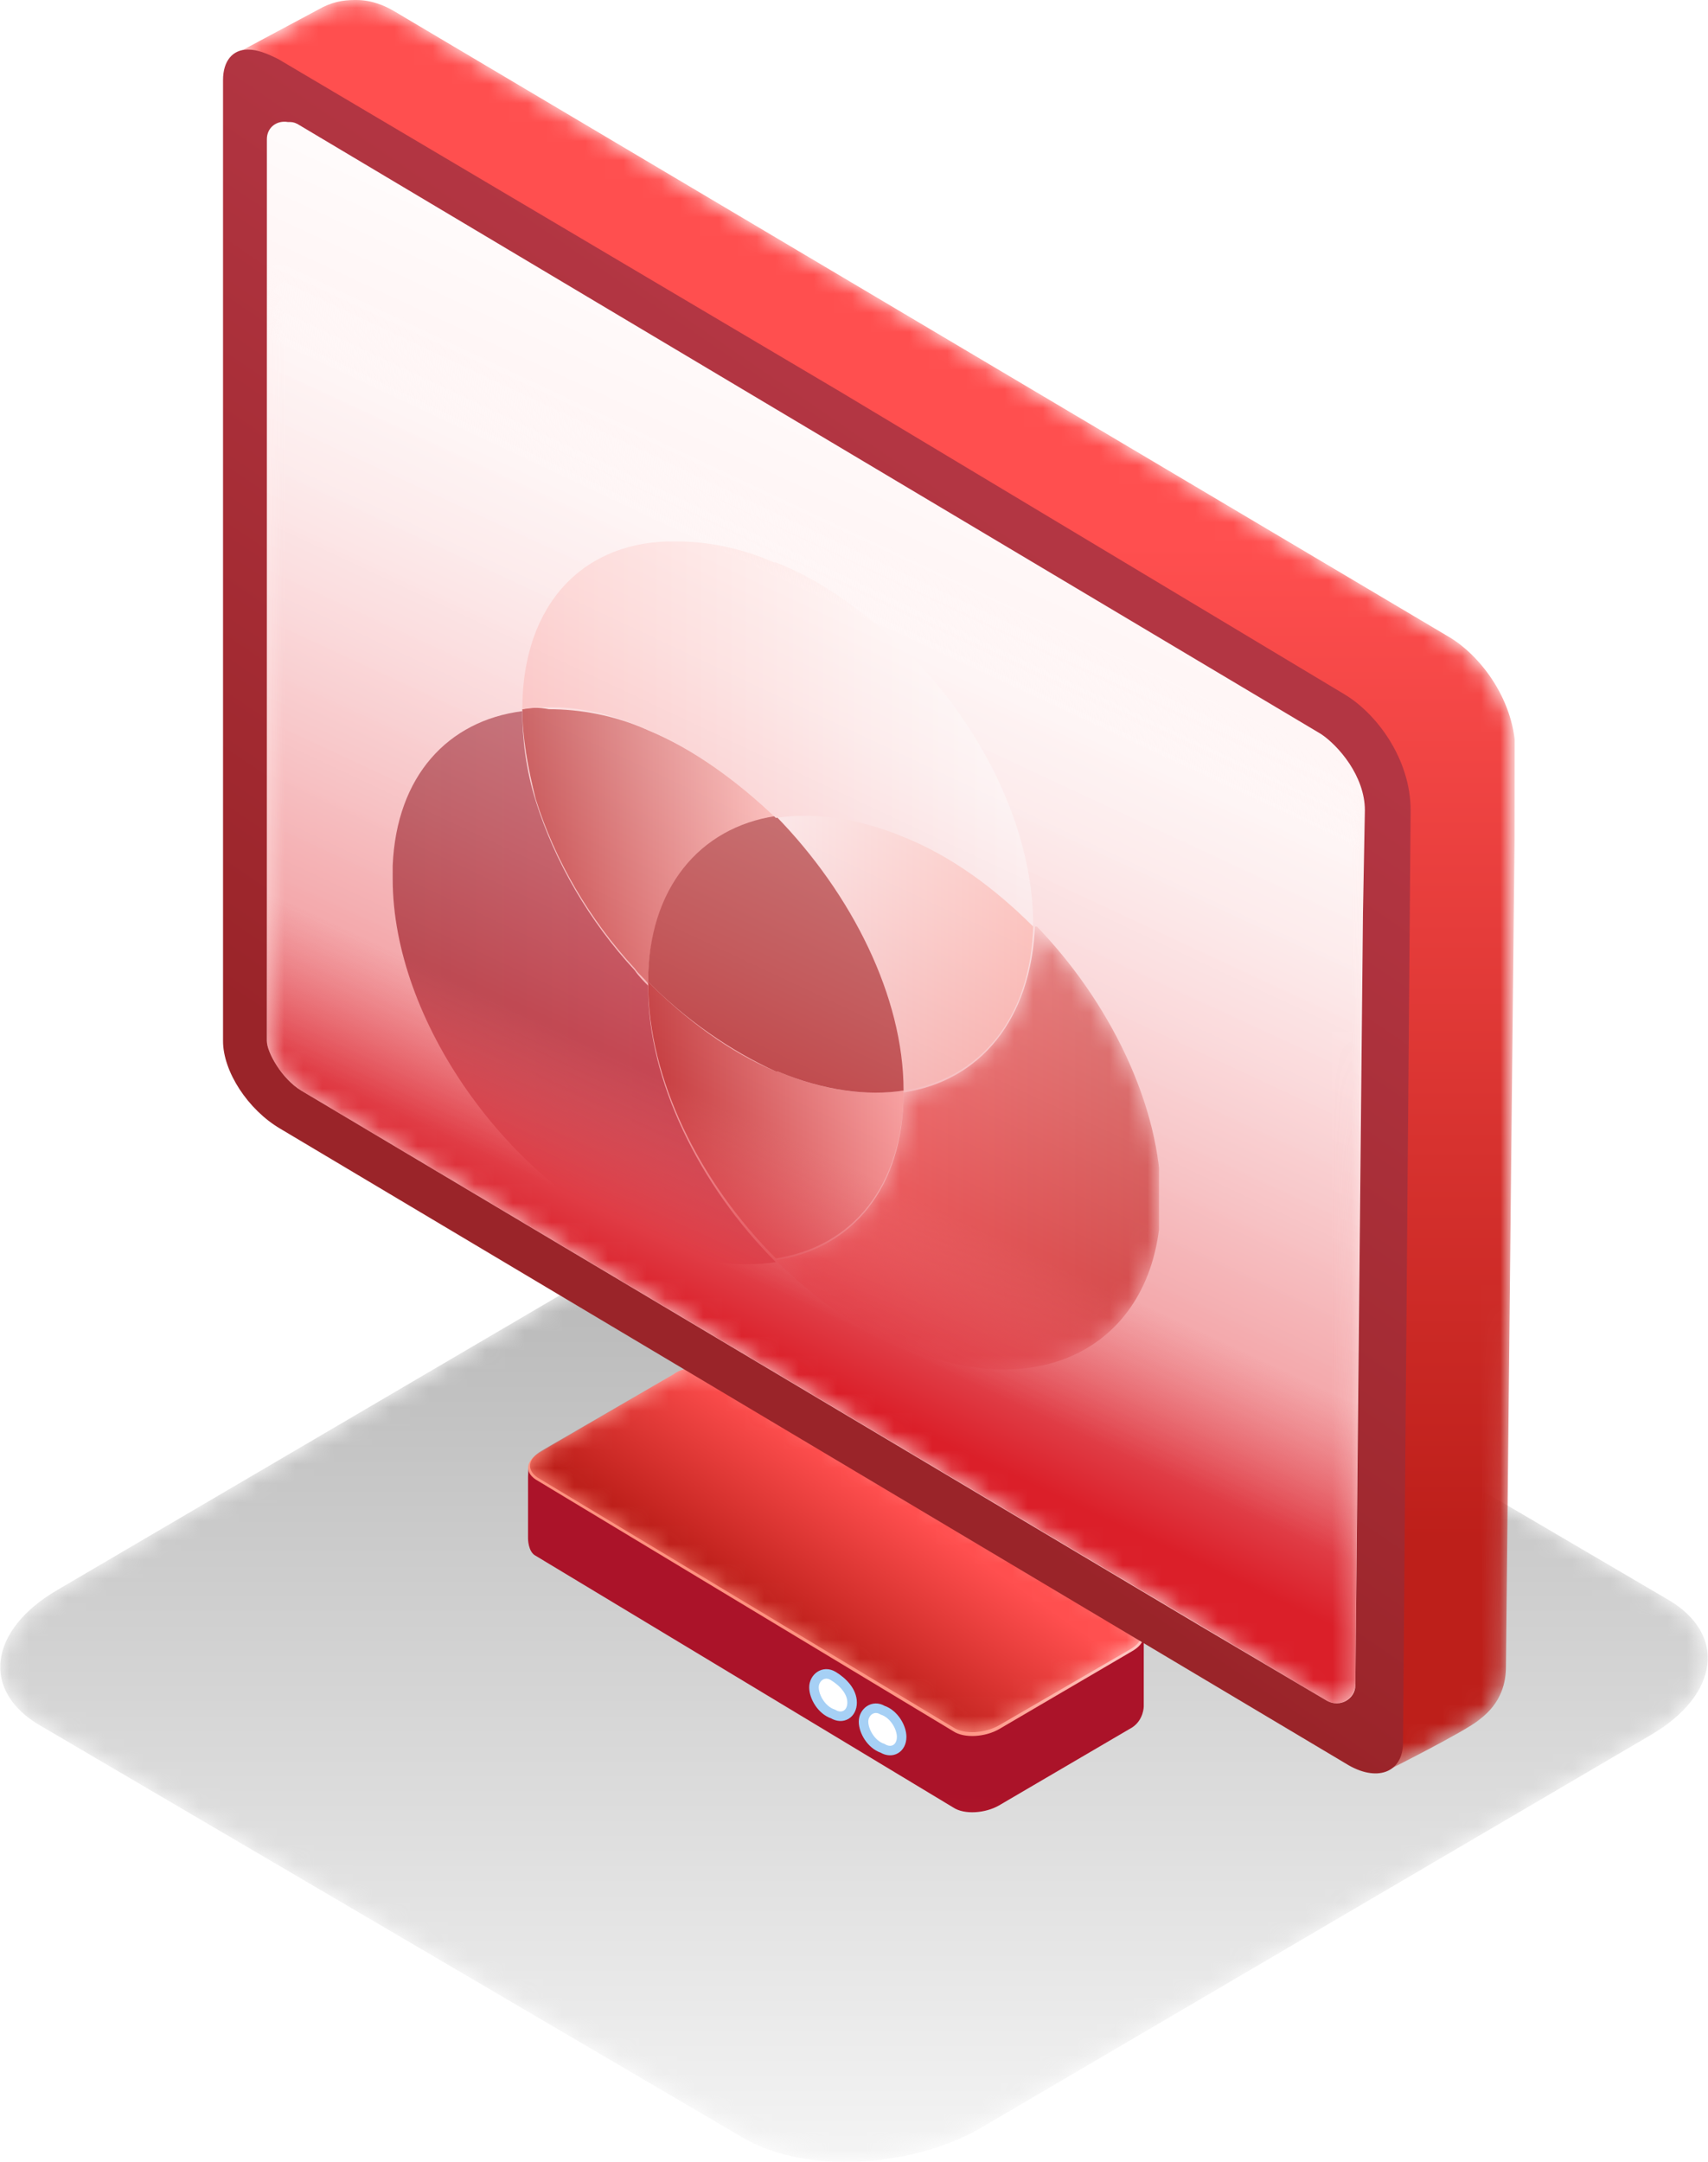 <?xml version="1.0" encoding="utf-8"?>
<!-- Generator: Adobe Illustrator 23.0.5, SVG Export Plug-In . SVG Version: 6.00 Build 0)  -->
<svg version="1.1" id="레이어_1" xmlns="http://www.w3.org/2000/svg" xmlns:xlink="http://www.w3.org/1999/xlink" x="0px"
	 y="0px" viewBox="0 0 89.6 113.4" style="enable-background:new 0 0 89.6 113.4;" xml:space="preserve">
<style type="text/css">
	.st0{clip-path:url(#SVGID_2_);}
	.st1{opacity:0.5;clip-path:url(#SVGID_4_);}
	.st2{clip-path:url(#SVGID_6_);}
	.st3{filter:url(#Adobe_OpacityMaskFilter);}
	.st4{clip-path:url(#SVGID_8_);fill:url(#SVGID_10_);}
	.st5{clip-path:url(#SVGID_8_);mask:url(#SVGID_9_);fill:url(#SVGID_11_);}
	.st6{clip-path:url(#SVGID_13_);fill:url(#SVGID_14_);}
	.st7{clip-path:url(#SVGID_16_);fill:url(#SVGID_17_);}
	.st8{filter:url(#Adobe_OpacityMaskFilter_1_);}
	.st9{clip-path:url(#SVGID_19_);fill:url(#SVGID_21_);}
	.st10{clip-path:url(#SVGID_19_);mask:url(#SVGID_20_);fill:url(#SVGID_22_);}
	.st11{clip-path:url(#SVGID_24_);}
	.st12{clip-path:url(#SVGID_26_);fill:#FFFFFF;}
	.st13{clip-path:url(#SVGID_26_);fill:none;stroke:#A6D0F5;stroke-width:0.5;stroke-miterlimit:10;}
	.st14{clip-path:url(#SVGID_28_);fill:url(#SVGID_29_);}
	.st15{clip-path:url(#SVGID_31_);fill:url(#SVGID_32_);}
	.st16{clip-path:url(#SVGID_34_);fill:url(#SVGID_35_);}
	.st17{clip-path:url(#SVGID_37_);fill:url(#SVGID_38_);}
	.st18{clip-path:url(#SVGID_40_);fill:url(#SVGID_41_);}
	.st19{clip-path:url(#SVGID_43_);fill:url(#SVGID_44_);}
	.st20{clip-path:url(#SVGID_46_);fill:url(#SVGID_47_);}
	.st21{clip-path:url(#SVGID_49_);fill:url(#SVGID_50_);}
	.st22{filter:url(#Adobe_OpacityMaskFilter_2_);}
	.st23{clip-path:url(#SVGID_52_);fill:url(#SVGID_54_);}
	.st24{clip-path:url(#SVGID_52_);mask:url(#SVGID_53_);fill:url(#SVGID_55_);}
	.st25{clip-path:url(#SVGID_57_);fill:url(#SVGID_58_);}
	.st26{clip-path:url(#SVGID_60_);fill:url(#SVGID_61_);}
	.st27{clip-path:url(#SVGID_63_);fill:url(#SVGID_64_);}
	.st28{clip-path:url(#SVGID_66_);fill:url(#SVGID_67_);}
	.st29{clip-path:url(#SVGID_69_);fill:url(#SVGID_70_);}
	.st30{clip-path:url(#SVGID_72_);fill:#960F0F;}
	.st31{clip-path:url(#SVGID_74_);fill:url(#SVGID_75_);}
	.st32{clip-path:url(#SVGID_77_);fill:url(#SVGID_78_);}
	.st33{filter:url(#Adobe_OpacityMaskFilter_3_);}
	.st34{clip-path:url(#SVGID_80_);fill:url(#SVGID_82_);}
	.st35{clip-path:url(#SVGID_80_);mask:url(#SVGID_81_);fill:url(#SVGID_83_);}
	.st36{filter:url(#Adobe_OpacityMaskFilter_4_);}
	.st37{clip-path:url(#SVGID_85_);}
	.st38{enable-background:new    ;}
	.st39{clip-path:url(#SVGID_88_);}
	.st40{filter:url(#Adobe_OpacityMaskFilter_5_);}
	.st41{clip-path:url(#SVGID_90_);mask:url(#SVGID_86_);fill:url(#SVGID_91_);}
	.st42{clip-path:url(#SVGID_93_);}
	.st43{filter:url(#Adobe_OpacityMaskFilter_6_);}
	.st44{clip-path:url(#SVGID_95_);fill:url(#SVGID_97_);}
	.st45{clip-path:url(#SVGID_95_);mask:url(#SVGID_96_);fill:url(#SVGID_98_);}

    .animate01 {
        opacity:0;
        -webkit-animation: fadeIn 2s linear infinite, cloud 2s linear infinite;
        animation: fadeIn 2s linear infinite, cloud 2s linear infinite;
    }
    .animate02 {
        opacity:0;
        -webkit-animation: fadeIn 2s linear 0.1s infinite, cloud 2s linear infinite;
        animation: fadeIn 2s linear 0.1s infinite, cloud 2s linear infinite;
    }
    .animate03 {
        opacity:0;
        -webkit-animation: fadeIn 2s linear 0.2s infinite, cloud 2s linear infinite;
        animation: fadeIn 2s linear 0.2s infinite, cloud 2s linear infinite;
    }
    .animate04 {
        opacity:0;
        -webkit-animation: fadeIn 2s linear 0.3s infinite, cloud 2s linear infinite;
        animation: fadeIn 2s linear 0.3s infinite, cloud 2s linear infinite;
    }
    .animate05 {
        -webkit-animation: cloud 2s linear infinite;
        animation: cloud 2s linear infinite;
    }
    @-webkit-keyframes fadeIn {
        from {
            opacity:0;
        }
        to {
            opacity:1;
        }
    }
    @keyframes fadeIn {
        from {
            opacity:0;
        }
        to {
            opacity:1;
        }
    }
    @-webkit-keyframes cloud {
        0% {
            transform:translateY(4px);
        }
        50% {
            transform:translateY(0);
        }
        100% {
            transform:translateY(4px);
        }
    }
    @keyframes cloud {
        0% {
            transform:translateY(4px);
        }
        50% {
            transform:translateY(0);
        }
        100% {
            transform:translateY(4px);
        }
    }
</style>
<g class="st0">
    <defs>
        <rect id="SVGID_3_" width="89.6" height="113.4"/>
    </defs>
    <clipPath id="SVGID_4_">
        <use xlink:href="#SVGID_3_"  style="overflow:visible;"/>
    </clipPath>
    <g class="st1">
        <g>
            <defs>
                <rect id="SVGID_5_" y="60.9" width="89.6" height="52.5"/>
            </defs>
            <clipPath id="SVGID_6_">
                <use xlink:href="#SVGID_5_"  style="overflow:visible;"/>
            </clipPath>
            <g class="st2">
                <defs>
                    <path id="SVGID_7_" d="M39.1,112.2l-37-21.7c-3.1-1.8-2.7-5,0.9-7.1l35.3-20.7c3.6-2.1,9.1-2.3,12.2-0.5l37,21.7
                        c3.1,1.8,2.7,5-0.9,7.1l-35.3,20.7C47.7,113.7,42.3,114,39.1,112.2"/>
                </defs>
                <clipPath id="SVGID_8_">
                    <use xlink:href="#SVGID_7_"  style="overflow:visible;"/>
                </clipPath>
                <defs>
                    <filter id="Adobe_OpacityMaskFilter" filterUnits="userSpaceOnUse" x="-1" y="60.3" width="91.6" height="53.7">
                        <feColorMatrix  type="matrix" values="1 0 0 0 0  0 1 0 0 0  0 0 1 0 0  0 0 0 1 0"/>
                    </filter>
                </defs>
                <mask maskUnits="userSpaceOnUse" x="-1" y="60.3" width="91.6" height="53.7" id="SVGID_9_">
                    <g class="st3">
                        
                            <linearGradient id="SVGID_10_" gradientUnits="userSpaceOnUse" x1="0" y1="113.386" x2="1" y2="113.386" gradientTransform="matrix(0 -45.381 -45.381 0 5190.336 113.536)">
                            <stop  offset="0" style="stop-color:#FFFFFF"/>
                            <stop  offset="1" style="stop-color:#595959"/>
                        </linearGradient>
                        <rect x="-1" y="60.3" class="st4" width="91.6" height="53.7"/>
                    </g>
                </mask>

                <linearGradient id="SVGID_11_" gradientUnits="userSpaceOnUse" x1="0" y1="113.386" x2="1" y2="113.386" gradientTransform="matrix(0 -45.381 -45.381 0 5190.336 113.536)">
                    <stop  offset="0" style="stop-color:#EAEAEA"/>
                    <stop  offset="1" style="stop-color:#777777"/>
                </linearGradient>
                <rect x="-1" y="60.3" class="st5" width="91.6" height="53.7"/>
            </g>
        </g>
    </g>
</g>
<g>
	<defs>
		<rect id="SVGID_1_" width="89.6" height="113.4"/>
	</defs>
	<clipPath id="SVGID_2_">
		<use xlink:href="#SVGID_1_"  style="overflow:visible;"/>
	</clipPath>
    <g class="animate05">
        <g class="st0">
            <defs>
                <path id="SVGID_12_" d="M27.7,80.7c0,0,0,0.7,0.4,0.9L50,94.8c0.6,0.4,1.7,0.3,2.4-0.1l7-4.1c0.6-0.4,0.6-1.1,0.6-1.1l0-3.6
                    L27.7,77C27.7,77.1,27.7,80.7,27.7,80.7"/>
            </defs>
            <clipPath id="SVGID_13_">
                <use xlink:href="#SVGID_12_"  style="overflow:visible;"/>
            </clipPath>
            
                <linearGradient id="SVGID_14_" gradientUnits="userSpaceOnUse" x1="0" y1="113.38" x2="1" y2="113.38" gradientTransform="matrix(1.064 -22.669 -22.669 -1.064 2612.645 236.926)">
                <stop  offset="0" style="stop-color:#DB3333"/>
                <stop  offset="1" style="stop-color:#AB1329"/>
            </linearGradient>
            <polygon class="st6" points="26.8,95.1 27.8,75.5 60.9,77 60,96.7 		"/>
        </g>
        <g class="st0">
            <defs>
                <path id="SVGID_15_" d="M35.3,72.1l-7,4.1c-0.7,0.4-0.8,1-0.2,1.4L50,90.8c0.6,0.4,1.7,0.3,2.4-0.1l7-4.1c0.7-0.4,0.8-1,0.2-1.4
                    L37.7,72c-0.3-0.2-0.7-0.2-1.1-0.2C36.2,71.7,35.7,71.8,35.3,72.1"/>
            </defs>
            <clipPath id="SVGID_16_">
                <use xlink:href="#SVGID_15_"  style="overflow:visible;"/>
            </clipPath>
            
                <linearGradient id="SVGID_17_" gradientUnits="userSpaceOnUse" x1="0" y1="113.382" x2="1" y2="113.382" gradientTransform="matrix(5.131 -7.311 -7.311 -5.131 870.016 667.27)">
                <stop  offset="0" style="stop-color:#FF917F"/>
                <stop  offset="1" style="stop-color:#FFC4BF"/>
            </linearGradient>
            <polygon class="st7" points="18.3,84.8 38.3,56.3 69.4,78.1 49.4,106.6 		"/>
        </g>
        <g class="st0">
            <defs>
                <path id="SVGID_18_" d="M35.3,72.1l-6.9,4c-0.7,0.4-0.8,1-0.2,1.4L50,90.6c0.6,0.4,1.7,0.3,2.4-0.1l6.9-4c0.7-0.4,0.8-1,0.2-1.4
                    L37.7,72c-0.3-0.2-0.6-0.2-1-0.2C36.2,71.7,35.7,71.8,35.3,72.1"/>
            </defs>
            <clipPath id="SVGID_19_">
                <use xlink:href="#SVGID_18_"  style="overflow:visible;"/>
            </clipPath>
            <defs>
                <filter id="Adobe_OpacityMaskFilter_1_" filterUnits="userSpaceOnUse" x="18.6" y="56.5" width="50.5" height="49.7">
                    <feColorMatrix  type="matrix" values="1 0 0 0 0  0 1 0 0 0  0 0 1 0 0  0 0 0 1 0"/>
                </filter>
            </defs>
            <mask maskUnits="userSpaceOnUse" x="18.6" y="56.5" width="50.5" height="49.7" id="SVGID_20_">
                <g class="st8">
                    
                        <linearGradient id="SVGID_21_" gradientUnits="userSpaceOnUse" x1="0" y1="113.382" x2="1" y2="113.382" gradientTransform="matrix(5.045 -7.188 -7.188 -5.045 856.077 657.288)">
                        <stop  offset="0" style="stop-color:#CCCCCC"/>
                        <stop  offset="1" style="stop-color:#FFFFFF"/>
                    </linearGradient>
                    <polygon class="st9" points="18.6,84.6 38.4,56.5 69.1,78.1 49.4,106.2 				"/>
                </g>
            </mask>
            
                <linearGradient id="SVGID_22_" gradientUnits="userSpaceOnUse" x1="0" y1="113.382" x2="1" y2="113.382" gradientTransform="matrix(5.045 -7.188 -7.188 -5.045 856.077 657.288)">
                <stop  offset="0" style="stop-color:#BD1F1A"/>
                <stop  offset="1" style="stop-color:#FF4F4F"/>
            </linearGradient>
            <polygon class="st10" points="18.6,84.6 38.4,56.5 69.1,78.1 49.4,106.2 		"/>
        </g>
        <g class="st0">
            <defs>
                <rect id="SVGID_23_" width="89.6" height="113.4"/>
            </defs>
            <clipPath id="SVGID_24_">
                <use xlink:href="#SVGID_23_"  style="overflow:visible;"/>
            </clipPath>
            <g class="st11">
                <g>
                    <defs>
                        <rect id="SVGID_25_" x="42.4" y="87.5" width="5.2" height="4.6"/>
                    </defs>
                    <clipPath id="SVGID_26_">
                        <use xlink:href="#SVGID_25_"  style="overflow:visible;"/>
                    </clipPath>
                    <path class="st12" d="M44.7,89.3c0,0.6-0.5,0.9-1,0.6c-0.6-0.2-1-0.9-1-1.4s0.5-0.9,1-0.6S44.7,88.7,44.7,89.3"/>
                    <path class="st13" d="M44.7,89.3c0,0.6-0.5,0.9-1,0.6c-0.6-0.2-1-0.9-1-1.4s0.5-0.9,1-0.6S44.7,88.7,44.7,89.3z"/>
                    <path class="st12" d="M47.3,91.1c0,0.6-0.5,0.9-1,0.6c-0.6-0.2-1-0.9-1-1.4s0.5-0.9,1-0.6C46.9,89.9,47.3,90.6,47.3,91.1"/>
                    <path class="st13" d="M47.3,91.1c0,0.6-0.5,0.9-1,0.6c-0.6-0.2-1-0.9-1-1.4s0.5-0.9,1-0.6C46.9,89.9,47.3,90.6,47.3,91.1z"/>
                </g>
            </g>
        </g>
            <g class="st0">
            <defs>
                <path id="SVGID_51_" d="M18.6,0c-0.6,0-1.2,0.1-1.9,0.5l-4.3,2.3l60.3,90.1c0,0,4.2-2.1,4.9-2.7c1.2-0.9,1.4-2,1.4-2.8l0.5-47.9
                    c0-2.7-1.8-5.1-3.5-6.1L20.7,0.6c-0.5-0.3-1.2-0.6-2-0.6H18.6z"/>
            </defs>
            <clipPath id="SVGID_52_">
                <use xlink:href="#SVGID_51_"  style="overflow:visible;"/>
            </clipPath>
            <defs>
                <filter id="Adobe_OpacityMaskFilter_2_" filterUnits="userSpaceOnUse" x="12.2" y="-0.1" width="67.3" height="93.1">
                    <feColorMatrix  type="matrix" values="1 0 0 0 0  0 1 0 0 0  0 0 1 0 0  0 0 0 1 0"/>
                </filter>
            </defs>
            <mask maskUnits="userSpaceOnUse" x="12.2" y="-0.1" width="67.3" height="93.1" id="SVGID_53_">
                <g class="st22">
                    
                        <linearGradient id="SVGID_54_" gradientUnits="userSpaceOnUse" x1="0" y1="113.385" x2="1" y2="113.385" gradientTransform="matrix(6.200910e-02 -51.674 -51.674 -6.200910e-02 5904.914 87.442)">
                        <stop  offset="0" style="stop-color:#FFFFFF"/>
                        <stop  offset="1" style="stop-color:#CCCCCC"/>
                    </linearGradient>
                    <polygon class="st23" points="12.2,92.9 12.3,-0.1 79.5,0 79.4,93 				"/>
                </g>
            </mask>
            
                <linearGradient id="SVGID_55_" gradientUnits="userSpaceOnUse" x1="0" y1="113.385" x2="1" y2="113.385" gradientTransform="matrix(6.200910e-02 -51.674 -51.674 -6.200910e-02 5904.914 87.442)">
                <stop  offset="0" style="stop-color:#BD1F1A"/>
                <stop  offset="1" style="stop-color:#FF4F4F"/>
            </linearGradient>
            <polygon class="st24" points="12.2,92.9 12.3,-0.1 79.5,0 79.4,93 		"/>
        </g>
        <g class="st0">
            <defs>
                <path id="SVGID_56_" d="M11.7,4.2l0,50.4c0,1.6,1.3,3.6,3,4.6l55.9,33.3c1.6,1,3,0.5,3-1.1L74,42.5c0-2.7-1.8-5.1-3.5-6.1
                    L44,20.5L14.6,3.1c-0.6-0.3-1.1-0.5-1.6-0.5C12.2,2.6,11.7,3.2,11.7,4.2"/>
            </defs>
            <clipPath id="SVGID_57_">
                <use xlink:href="#SVGID_56_"  style="overflow:visible;"/>
            </clipPath>
            
                <linearGradient id="SVGID_58_" gradientUnits="userSpaceOnUse" x1="0" y1="113.378" x2="1" y2="113.378" gradientTransform="matrix(24.43 -36.641 -36.641 -24.43 4185.379 2835.514)">
                <stop  offset="0" style="stop-color:#9A2429"/>
                <stop  offset="1" style="stop-color:#B33643"/>
            </linearGradient>
            <polygon class="st25" points="-30.3,65.5 30.9,-26.1 115.9,30.6 54.8,122.2 		"/>
        </g>
        <g class="st0">
            <defs>
                <path id="SVGID_59_" d="M14,7.3l0,6.4l0,40.9c0,0.6,0.8,2,1.8,2.6L63,85.3l6.6,3.9c0.7,0.4,1.5-0.1,1.5-0.8l0.4-40.5l0.1-5.4
                    c0-1.8-1.4-3.4-2.3-4l-53.7-32c-0.2-0.1-0.3-0.1-0.5-0.1C14.5,6.3,14,6.7,14,7.3"/>
            </defs>
            <clipPath id="SVGID_60_">
                <use xlink:href="#SVGID_59_"  style="overflow:visible;"/>
            </clipPath>
            
                <linearGradient id="SVGID_61_" gradientUnits="userSpaceOnUse" x1="0" y1="113.391" x2="1" y2="113.391" gradientTransform="matrix(-21.455 47.244 47.244 21.455 -5301.723 -2412.417)">
                <stop  offset="0" style="stop-color:#FFFFFF"/>
                <stop  offset="1" style="stop-color:#FFD4D4"/>
            </linearGradient>
            <polygon class="st26" points="103,20.5 61.8,111.3 -17.3,75.4 23.9,-15.4 		"/>
        </g>
        <g class="st0">
            <defs>
                <path id="SVGID_62_" d="M27.4,37.2c0,1.5,0.3,3.1,0.7,4.7c1,3.2,2.8,6.3,5.2,8.9c0.2,0.3,0.5,0.5,0.7,0.8c0-4.9,2.7-8.1,6.7-8.7
                    c-2-2-4.3-3.6-6.7-4.6c-1.8-0.8-3.6-1.1-5.2-1.1C28.3,37.1,27.8,37.1,27.4,37.2"/>
            </defs>
            <clipPath id="SVGID_63_">
                <use xlink:href="#SVGID_62_"  style="overflow:visible;"/>
            </clipPath>
            
                <linearGradient id="SVGID_64_" gradientUnits="userSpaceOnUse" x1="-1.858248e-05" y1="113.386" x2="1" y2="113.386" gradientTransform="matrix(13.344 0 0 -13.344 27.355 1557.272)">
                <stop  offset="0" style="stop-color:#A10000"/>
                <stop  offset="2.793300e-03" style="stop-color:#A10000"/>
                <stop  offset="1" style="stop-color:#FFB1AA"/>
            </linearGradient>
            <rect x="27.4" y="37.1" class="st27" width="13.3" height="14.5"/>
        </g>
        <g class="st0">
            <defs>
                <path id="SVGID_65_" d="M34,51.6c0,5,2.7,10.4,6.7,14.4h0c4-0.6,6.7-3.8,6.7-8.8c0,0,0,0,0,0c-2,0.3-4.2,0-6.6-1c0,0,0,0-0.1,0
                    c-2.4-1-4.7-2.7-6.7-4.7C34,51.6,34,51.6,34,51.6"/>
            </defs>
            <clipPath id="SVGID_66_">
                <use xlink:href="#SVGID_65_"  style="overflow:visible;"/>
            </clipPath>
            
                <linearGradient id="SVGID_67_" gradientUnits="userSpaceOnUse" x1="-4.095647e-05" y1="113.386" x2="1" y2="113.386" gradientTransform="matrix(13.412 0 0 -13.412 33.992 1579.56)">
                <stop  offset="0" style="stop-color:#A10000"/>
                <stop  offset="1" style="stop-color:#FFAEAA"/>
            </linearGradient>
            <rect x="34" y="51.5" class="st28" width="13.4" height="14.5"/>
        </g>
        <g class="st0">
            <defs>
                <path id="SVGID_68_" d="M40.7,42.8L40.7,42.8c4,4,6.7,9.5,6.7,14.4c4-0.6,6.7-3.8,6.8-8.7c-2-2-4.3-3.7-6.8-4.7
                    c-1.8-0.8-3.6-1.1-5.2-1.1C41.7,42.7,41.2,42.8,40.7,42.8"/>
            </defs>
            <clipPath id="SVGID_69_">
                <use xlink:href="#SVGID_68_"  style="overflow:visible;"/>
            </clipPath>
            
                <linearGradient id="SVGID_70_" gradientUnits="userSpaceOnUse" x1="1.868187e-05" y1="113.386" x2="1" y2="113.386" gradientTransform="matrix(13.477 0 0 -13.477 40.7 1578.069)">
                <stop  offset="0" style="stop-color:#FFFFFF"/>
                <stop  offset="1" style="stop-color:#FFB5AA"/>
            </linearGradient>
            <rect x="40.7" y="42.7" class="st29" width="13.5" height="14.5"/>
        </g>
        <g class="st0">
            <defs>
                <rect id="SVGID_71_" width="89.6" height="113.4"/>
            </defs>
            <clipPath id="SVGID_72_">
                <use xlink:href="#SVGID_71_"  style="overflow:visible;"/>
            </clipPath>
            <path class="st30" d="M40.7,42.8L40.7,42.8c-4,0.6-6.7,3.8-6.7,8.7c2,2,4.3,3.6,6.7,4.7c0,0,0,0,0.1,0c2.4,1,4.7,1.3,6.6,1
                C47.4,52.3,44.7,46.9,40.7,42.8"/>
        </g>
        <g class="st0">
            <defs>
                <path id="SVGID_73_" d="M27.4,37.2C27.4,37.2,27.4,37.2,27.4,37.2c2-0.3,4.2,0,6.6,1.1c2.4,1,4.7,2.7,6.7,4.6h0
                    c2-0.3,4.3,0,6.7,1c2.5,1,4.8,2.7,6.8,4.7c0,0,0-0.1,0-0.1c0-5.1-2.8-10.7-7-14.7c0,0-0.1-0.1-0.2-0.1c-1.9-1.8-4-3.3-6.3-4.2
                    c0,0,0,0-0.1,0c-1.8-0.8-3.6-1.1-5.1-1.1C30.7,28.3,27.4,31.6,27.4,37.2"/>
            </defs>
            <clipPath id="SVGID_74_">
                <use xlink:href="#SVGID_73_"  style="overflow:visible;"/>
            </clipPath>
            
                <linearGradient id="SVGID_75_" gradientUnits="userSpaceOnUse" x1="1.308327e-05" y1="113.386" x2="1" y2="113.386" gradientTransform="matrix(26.825 0 0 -26.825 27.355 3079.936)">
                <stop  offset="0" style="stop-color:#FFC2BF"/>
                <stop  offset="2.738321e-02" style="stop-color:#FFC4C1"/>
                <stop  offset="0.674" style="stop-color:#FFEFEE"/>
                <stop  offset="1" style="stop-color:#FFFFFF"/>
            </linearGradient>
            <rect x="27.4" y="28.3" class="st31" width="26.8" height="20.3"/>
        </g>
        <g class="st0">
            <defs>
                <path id="SVGID_76_" d="M20.6,45.4c0,0.1,0,0.1,0,0.2c0,0.2,0,0.3,0,0.5c0,7.4,6,15.9,13.4,19.1c2.4,1,4.7,1.3,6.7,1
                    c-4-4-6.7-9.5-6.7-14.4c0,0,0-0.1,0-0.1c-0.2-0.2-0.5-0.5-0.7-0.8c-2.4-2.6-4.2-5.7-5.2-8.9c-0.5-1.6-0.7-3.2-0.7-4.7
                    C23.5,37.8,20.8,40.7,20.6,45.4"/>
            </defs>
            <clipPath id="SVGID_77_">
                <use xlink:href="#SVGID_76_"  style="overflow:visible;"/>
            </clipPath>
            
                <linearGradient id="SVGID_78_" gradientUnits="userSpaceOnUse" x1="-1.232474e-05" y1="113.381" x2="1" y2="113.381" gradientTransform="matrix(20.119 0 0 -20.119 20.58 2332.843)">
                <stop  offset="0" style="stop-color:#8D1F29"/>
                <stop  offset="1" style="stop-color:#AB1329"/>
            </linearGradient>
            <rect x="20.6" y="37.2" class="st32" width="20.1" height="29.2"/>
        </g>
        <g class="st0">
            <defs>
                <path id="SVGID_79_" d="M47.4,57.3C47.4,57.3,47.4,57.3,47.4,57.3c0,5-2.7,8.2-6.7,8.8v0c1.9,1.9,4.1,3.5,6.5,4.5
                    c0.1,0,0.1,0,0.2,0.1c0,0,0.1,0,0.1,0c7.4,3.1,13.4-0.4,13.4-7.8c0-4.9-2.7-10.4-6.6-14.4C54.1,53.5,51.4,56.7,47.4,57.3"/>
            </defs>
            <clipPath id="SVGID_80_">
                <use xlink:href="#SVGID_79_"  style="overflow:visible;"/>
            </clipPath>
            <defs>
                <filter id="Adobe_OpacityMaskFilter_3_" filterUnits="userSpaceOnUse" x="40.7" y="48.6" width="20.1" height="25.3">
                    <feColorMatrix  type="matrix" values="1 0 0 0 0  0 1 0 0 0  0 0 1 0 0  0 0 0 1 0"/>
                </filter>
            </defs>
            <mask maskUnits="userSpaceOnUse" x="40.7" y="48.6" width="20.1" height="25.3" id="SVGID_81_">
                <g class="st33">
                    
                        <linearGradient id="SVGID_82_" gradientUnits="userSpaceOnUse" x1="1.251510e-05" y1="113.337" x2="1" y2="113.337" gradientTransform="matrix(20.117 0 0 -20.117 40.7 2341.231)">
                        <stop  offset="0" style="stop-color:#FFFFFF"/>
                        <stop  offset="1" style="stop-color:#CCCCCC"/>
                    </linearGradient>
                    <rect x="40.7" y="48.6" class="st34" width="20.1" height="25.3"/>
                </g>
            </mask>
            
                <linearGradient id="SVGID_83_" gradientUnits="userSpaceOnUse" x1="1.251510e-05" y1="113.337" x2="1" y2="113.337" gradientTransform="matrix(20.117 0 0 -20.117 40.7 2341.231)">
                <stop  offset="0" style="stop-color:#FF4F4F"/>
                <stop  offset="1" style="stop-color:#BD1F1A"/>
            </linearGradient>
            <rect x="40.7" y="48.6" class="st35" width="20.1" height="25.3"/>
        </g>
        <g class="st0">
            <defs>
                <rect id="SVGID_84_" width="89.6" height="113.4"/>
            </defs>
            <clipPath id="SVGID_85_">
                <use xlink:href="#SVGID_84_"  style="overflow:visible;"/>
            </clipPath>
            <defs>
                <filter id="Adobe_OpacityMaskFilter_4_" filterUnits="userSpaceOnUse" x="-18.6" y="-16.4" width="122.8" height="128.5">
                    <feFlood  style="flood-color:white;flood-opacity:1" result="back"/>
                    <feBlend  in="SourceGraphic" in2="back" mode="normal"/>
                </filter>
            </defs>
            <mask maskUnits="userSpaceOnUse" x="-18.6" y="-16.4" width="122.8" height="128.5" id="SVGID_86_">
                <g class="st36">
                    <g>
                        <defs>
                            <rect id="SVGID_87_" x="14" y="6.3" width="57.6" height="83.1"/>
                        </defs>
                        <clipPath id="SVGID_88_" class="st37">
                            <use xlink:href="#SVGID_87_"  style="overflow:visible;"/>
                        </clipPath>
                        <g class="st38">
                            <g>
                                <defs>
                                    <path id="SVGID_89_" d="M69.3,38.4l-53.7-32C14.9,6,14,6.5,14,7.3l0,47.3c0,0.6,0.8,2,1.8,2.6l53.8,32
                                        c0.7,0.4,1.5-0.1,1.5-0.9l0.4-45.9C71.6,40.7,70.2,39,69.3,38.4"/>
                                </defs>
                                <clipPath id="SVGID_90_" class="st39">
                                    <use xlink:href="#SVGID_89_"  style="overflow:visible;"/>
                                </clipPath>
                                <defs>
                                    <filter id="Adobe_OpacityMaskFilter_5_" filterUnits="userSpaceOnUse" x="-18.6" y="-16.4" width="122.8" height="128.5">
                                        <feFlood  style="flood-color:white;flood-opacity:1" result="back"/>
                                        <feBlend  in="SourceGraphic" in2="back" mode="normal"/>
                                    </filter>
                                </defs>
                                <mask maskUnits="userSpaceOnUse" x="-18.6" y="-16.4" width="122.8" height="128.5" id="SVGID_86_">
                                    <g class="st40">
                                        <g class="st38">
                                        </g>
                                    </g>
                                </mask>
                                
                                    <linearGradient id="SVGID_91_" gradientUnits="userSpaceOnUse" x1="0" y1="113.381" x2="1" y2="113.381" gradientTransform="matrix(18.013 -37.564 -37.564 -18.013 4292.157 2110.282)">
                                    <stop  offset="0" style="stop-color:#FFFFFF"/>
                                    <stop  offset="9.348875e-02" style="stop-color:#DEDEDE"/>
                                    <stop  offset="0.274" style="stop-color:#A4A4A3"/>
                                    <stop  offset="0.449" style="stop-color:#747472"/>
                                    <stop  offset="0.614" style="stop-color:#4E4E4D"/>
                                    <stop  offset="0.765" style="stop-color:#333331"/>
                                    <stop  offset="0.898" style="stop-color:#232321"/>
                                    <stop  offset="1" style="stop-color:#1D1D1B"/>
                                </linearGradient>
                                <polygon class="st41" points="-18.6,74 24.8,-16.4 104.2,21.7 60.9,112.1 							"/>
                            </g>
                        </g>
                    </g>
                </g>
            </mask>
            <g class="st37">
                <g>
                    <defs>
                        <rect id="SVGID_92_" x="14" y="6.3" width="57.6" height="83.1"/>
                    </defs>
                    <clipPath id="SVGID_93_">
                        <use xlink:href="#SVGID_92_"  style="overflow:visible;"/>
                    </clipPath>
                    <g class="st42">
                        <defs>
                            <path id="SVGID_94_" d="M69.3,38.4l-53.7-32C14.9,6,14,6.5,14,7.3l0,47.3c0,0.6,0.8,2,1.8,2.6l53.8,32
                                c0.7,0.4,1.5-0.1,1.5-0.9l0.4-45.9C71.6,40.7,70.2,39,69.3,38.4"/>
                        </defs>
                        <clipPath id="SVGID_95_">
                            <use xlink:href="#SVGID_94_"  style="overflow:visible;"/>
                        </clipPath>
                        <defs>
                            <filter id="Adobe_OpacityMaskFilter_6_" filterUnits="userSpaceOnUse" x="-18.6" y="-16.4" width="122.8" height="128.5">
                                <feColorMatrix  type="matrix" values="1 0 0 0 0  0 1 0 0 0  0 0 1 0 0  0 0 0 1 0"/>
                            </filter>
                        </defs>
                        <mask maskUnits="userSpaceOnUse" x="-18.6" y="-16.4" width="122.8" height="128.5" id="SVGID_96_">
                            <g class="st43">
                                
                                    <linearGradient id="SVGID_97_" gradientUnits="userSpaceOnUse" x1="0" y1="113.381" x2="1" y2="113.381" gradientTransform="matrix(18.013 -37.564 -37.564 -18.013 4292.158 2110.282)">
                                    <stop  offset="0" style="stop-color:#808080"/>
                                    <stop  offset="0.212" style="stop-color:#A8A8A8"/>
                                    <stop  offset="0.446" style="stop-color:#CECECE"/>
                                    <stop  offset="0.662" style="stop-color:#E9E9E9"/>
                                    <stop  offset="0.854" style="stop-color:#F9F9F9"/>
                                    <stop  offset="1" style="stop-color:#FFFFFF"/>
                                </linearGradient>
                                <polygon class="st44" points="-18.6,74 24.8,-16.4 104.2,21.7 60.9,112.1"/>
                            </g>
                        </mask>
                        
                        <linearGradient id="SVGID_98_" gradientUnits="userSpaceOnUse" x1="0" y1="113.381" x2="1" y2="113.381" gradientTransform="matrix(18.013 -37.564 -37.564 -18.013 4292.157 2110.282)">
                            <stop  offset="0" style="stop-color:#DB1F29"/>
                            <stop  offset="8.276671e-02" style="stop-color:#E03C45"/>
                            <stop  offset="0.266" style="stop-color:#E9777D; stop-opacity:0.5"/>
                            <stop  offset="0.443" style="stop-color:#F1A7AB; stop-opacity:0.5"/>
                            <stop  offset="0.609" style="stop-color:#F7CDD0; stop-opacity:0.5"/>
                            <stop  offset="0.762" style="stop-color:#FBE9EA; stop-opacity:0.5"/>
                            <stop  offset="0.897" style="stop-color:#FEF9F9; stop-opacity:0.5"/>
                            <stop  offset="1" style="stop-color:#FFFFFF; stop-opacity:0"/>
                        </linearGradient>
                        <polygon class="st45" points="-18.6,74 24.8,-16.4 104.2,21.7 60.9,112.1"/>
                    </g>
                </g>
            </g>
        </g>
    </g>
	<g class="st0 animate01">
		<defs>
			<path id="SVGID_27_" d="M66,17.9C66,17.9,66,17.9,66,17.9C66,17.9,66,17.9,66,17.9C65.9,17.9,65.9,17.9,66,17.9
				C65.9,17.9,65.9,17.9,66,17.9C65.9,17.9,65.9,17.9,66,17.9c-0.1,0-0.1,0-0.1,0c0,0,0,0-0.1,0c0,0,0,0,0,0l-3,1.6c0,0,0,0,0,0
				L61,20.6c-0.2,0.1-0.3,0.4-0.3,0.7c0,0.3,0.2,0.6,0.4,0.8l4.6,2.5c0.1,0,0.2,0.1,0.2,0.1c0.1,0,0.2,0,0.3-0.1c0,0,0,0-0.1,0
				l1.8-1.1c0.1,0,0.1-0.1,0.2-0.2c0,0,0,0,0,0c0,0,0,0,0-0.1c0,0,0,0,0-0.1c0,0,0,0,0,0c0,0,0,0,0,0c0,0,0,0,0,0c0,0,0,0,0,0
				c0,0,0,0,0,0c0,0,0,0,0,0c0,0,0,0,0,0c0,0,0,0,0,0v0c0,0,0,0,0,0c0,0,0,0,0,0v0l0,0c0,0,0,0,0,0c0,0,0,0,0,0c0,0,0,0,0,0
				c0,0,0,0,0,0c0,0,0,0,0,0c0,0,0,0,0,0c0,0,0,0,0,0c0,0,0,0,0,0c0,0,0,0,0,0l-1.6-4.2c0,0,0,0,0,0c0,0,0,0,0-0.1c0,0,0,0,0-0.1
				c0,0,0,0,0,0c0,0,0,0,0,0c0,0,0,0,0-0.1c0,0,0,0,0,0c0,0,0,0,0,0c0,0,0,0,0,0c0,0,0-0.1-0.1-0.1c0,0,0,0,0,0c0,0,0,0,0,0
				c0,0,0,0,0,0c0,0,0,0,0,0c0,0,0,0,0,0c0,0,0,0,0,0c0,0,0,0,0,0l0,0c0,0,0,0,0,0c0,0,0,0,0,0c0,0,0,0,0,0c0,0,0,0,0,0c0,0,0,0,0,0
				c0,0,0,0,0,0c0,0,0,0,0,0l0,0C66.1,17.9,66.1,17.9,66,17.9C66.1,17.9,66.1,17.9,66,17.9C66.1,17.9,66.1,17.9,66,17.9
				C66,17.9,66,17.9,66,17.9C66,17.9,66,17.9,66,17.9"/>
		</defs>
		<clipPath id="SVGID_28_">
			<use xlink:href="#SVGID_27_"  style="overflow:visible;"/>
		</clipPath>
		
			<linearGradient id="SVGID_29_" gradientUnits="userSpaceOnUse" x1="0" y1="113.386" x2="1" y2="113.386" gradientTransform="matrix(7.662 0 0 -7.662 60.695 890.069)">
			<stop  offset="0" style="stop-color:#000637"/>
			<stop  offset="1" style="stop-color:#5A5C81"/>
		</linearGradient>
		<rect x="60.7" y="17.9" class="st14" width="7.7" height="6.9"/>
	</g>
	<g class="st0 animate02">
		<defs>
			<path id="SVGID_30_" d="M69,19.6C69,19.6,69,19.6,69,19.6L69,19.6z M64.2,12.4C64.1,12.4,64.1,12.4,64.2,12.4
				C64.1,12.4,64.1,12.4,64.2,12.4c-0.2,0-0.3,0-0.4,0c0,0,0,0,0,0c0,0-0.1,0-0.1,0c-0.1,0-0.1,0-0.2,0c0,0,0,0-0.1,0
				c0,0-0.1,0-0.1,0c0,0-0.1,0-0.1,0c0,0-0.1,0-0.1,0c0,0,0,0-0.1,0c0,0-0.1,0-0.1,0c0,0,0,0,0,0l-1.8,1.1c0,0,0,0,0,0
				c-0.2,0.1-0.3,0.3-0.3,0.5c-0.1,0.3,0,0.6,0.2,1c0.3,0.5,0.8,0.9,1.3,0.9c0.1,0,0.2,0,0.3,0C62.7,16,63,16,63.3,16
				c1.5,0,3.1,1.2,3.9,2.7c0.2,0.3,0.4,0.6,0.7,0.8c0.2,0.1,0.4,0.2,0.6,0.2c0.1,0,0.2,0,0.3,0c0.1,0,0.1,0,0.2-0.1c0,0,0,0,0,0
				c0,0,0,0,0,0l1.8-1.1c0,0,0.1-0.1,0.1-0.1c0,0,0,0,0,0c0,0,0.1-0.1,0.1-0.1c0,0,0,0,0,0c0,0,0-0.1,0-0.1l0,0c0,0,0,0,0,0
				c0,0,0,0,0,0c0,0,0,0,0-0.1c0,0,0,0,0,0l0,0c0,0,0,0,0,0c0,0,0,0,0-0.1c0,0,0,0,0-0.1c0,0,0,0,0-0.1v0v0c0,0,0,0,0,0c0,0,0,0,0,0
				c0,0,0,0,0,0c0,0-0.1-0.1-0.1-0.1c-0.8-1.5-1.9-2.8-3.1-3.9c0,0,0,0,0,0c0,0-0.1,0-0.1-0.1c-0.1-0.1-0.2-0.1-0.2-0.2
				c-0.1,0-0.2-0.1-0.2-0.1c0,0-0.1,0-0.1-0.1c0,0-0.1,0-0.1-0.1c-0.1,0-0.1-0.1-0.1-0.1c0,0,0,0,0,0c-0.1,0-0.1-0.1-0.2-0.1
				c0,0-0.1,0-0.1-0.1c0,0,0,0,0,0c-0.1,0-0.2-0.1-0.3-0.1c0,0,0,0,0,0c0,0,0,0,0,0c-0.1,0-0.2-0.1-0.2-0.1c0,0,0,0,0,0
				c0,0-0.1,0-0.1,0c0,0-0.1,0-0.1,0c0,0-0.1,0-0.1,0c0,0-0.1,0-0.1,0c0,0,0,0-0.1,0c-0.1,0-0.1,0-0.2,0c0,0,0,0-0.1,0c0,0,0,0,0,0
				c-0.1,0-0.2,0-0.3,0c0,0,0,0,0,0c0,0-0.1,0-0.1,0c-0.1,0-0.1,0-0.2,0c0,0-0.1,0-0.1,0c0,0-0.1,0-0.1,0
				C64.3,12.4,64.2,12.4,64.2,12.4"/>
		</defs>
		<clipPath id="SVGID_31_">
			<use xlink:href="#SVGID_30_"  style="overflow:visible;"/>
		</clipPath>
		
			<linearGradient id="SVGID_32_" gradientUnits="userSpaceOnUse" x1="0" y1="113.386" x2="1" y2="113.386" gradientTransform="matrix(10.533 1.263980e-02 1.263980e-02 -10.533 59.244 1210.344)">
			<stop  offset="0" style="stop-color:#8183A6"/>
			<stop  offset="1" style="stop-color:#303664"/>
		</linearGradient>
		<polygon class="st15" points="60.6,12.4 71.2,12.4 71.2,19.7 60.6,19.7 		"/>
	</g>
	<g class="st0 animate03">
		<defs>
			<path id="SVGID_33_" d="M73.1,18.1L73.1,18.1C73.1,18.1,73.1,18.1,73.1,18.1C73.1,18.1,73.1,18.2,73.1,18.1
				c-0.1,0.1-0.1,0.1-0.1,0.1c0,0,0,0,0,0C73,18.2,73.1,18.2,73.1,18.1 M58.5,9.2L58.5,9.2 M58.6,9.1C58.6,9.1,58.6,9.1,58.6,9.1
				C58.6,9.1,58.6,9.1,58.6,9.1 M58.7,9C58.7,9,58.7,9,58.7,9C58.7,9,58.7,9,58.7,9 M58.7,9C58.7,9,58.7,9,58.7,9
				C58.7,9,58.7,9,58.7,9 M62.6,7.5c0,0-0.1,0-0.1,0c0,0,0,0,0,0c-0.2,0-0.3,0-0.5,0c0,0,0,0,0,0c-0.1,0-0.1,0-0.2,0
				c-0.1,0-0.2,0-0.3,0.1c0,0-0.1,0-0.1,0c-0.1,0-0.2,0-0.3,0.1c-0.1,0-0.1,0-0.2,0.1c-0.1,0-0.2,0-0.2,0.1c0,0,0,0,0,0
				c0,0-0.1,0-0.1,0c0,0,0,0,0,0L58.6,9c0,0,0,0,0.1,0c-0.2,0.1-0.4,0.3-0.4,0.5c-0.1,0.3,0,0.6,0.2,1c0.3,0.5,0.8,0.9,1.3,0.9
				c0.1,0,0.2,0,0.3,0c0.6-0.2,1.3-0.3,2-0.3c2,0.1,4.2,1,6,2.5c0,0,0,0,0,0c0.1,0.1,0.3,0.2,0.4,0.3c0,0,0,0,0,0
				c0.1,0.1,0.2,0.2,0.3,0.3c0.1,0.1,0.1,0.1,0.2,0.2c0,0,0,0,0,0c0,0,0.1,0.1,0.1,0.1c0.1,0.1,0.2,0.2,0.4,0.3
				c0.1,0.1,0.1,0.1,0.2,0.2c0.1,0.1,0.2,0.2,0.2,0.3c0,0,0,0,0,0c0.1,0.2,0.3,0.4,0.4,0.5c0,0,0,0,0,0c0,0,0,0,0,0c0,0,0,0,0,0
				c0.1,0.2,0.2,0.3,0.3,0.5c0,0.1,0.1,0.1,0.1,0.2c0.1,0.1,0.1,0.2,0.2,0.3c0,0,0.1,0.1,0.1,0.2c0,0,0,0.1,0,0.1c0,0,0,0.1,0,0.1
				c0,0,0,0,0,0.1c0,0,0,0,0,0.1c0,0,0,0,0,0.1c0,0,0,0,0,0.1c0,0,0,0,0,0.1c0,0,0,0,0,0.1c0,0,0,0,0,0.1c0,0,0,0,0,0
				c0.2,0.3,0.4,0.5,0.6,0.6c0.2,0.1,0.4,0.2,0.6,0.2c0.1,0,0.2,0,0.3,0c0.1,0,0.1-0.1,0.2-0.1c0,0,0,0,0,0l1.8-1.1
				c0,0,0.1-0.1,0.1-0.1c0,0,0,0,0,0c0,0,0.1-0.1,0.1-0.1c0,0,0,0,0,0c0,0,0-0.1,0-0.1l0,0c0,0,0,0,0,0c0,0,0,0,0,0c0,0,0,0,0-0.1
				c0,0,0,0,0,0l0,0c0,0,0,0,0,0c0,0,0,0,0-0.1c0,0,0,0,0-0.1c0,0,0,0,0-0.1v0v0c0,0,0,0,0,0c0,0,0,0,0,0c0,0,0,0,0,0
				c0,0-0.1-0.1-0.1-0.1c-1.3-2.4-3-4.5-5-6.2c-0.1-0.1-0.3-0.2-0.4-0.3c0,0,0,0-0.1,0c0,0,0,0,0,0c-0.2-0.1-0.4-0.3-0.6-0.4
				c0,0,0,0,0,0c0,0,0,0-0.1,0c-0.2-0.1-0.4-0.2-0.6-0.3l0,0c-0.2-0.1-0.4-0.2-0.5-0.3c0,0,0,0-0.1,0c0,0-0.1,0-0.1,0
				c-0.1-0.1-0.3-0.1-0.4-0.2c0,0-0.1,0-0.1,0c0,0,0,0,0,0c-0.2-0.1-0.3-0.1-0.5-0.2c0,0,0,0,0,0c0,0-0.1,0-0.1,0
				c-0.1,0-0.2-0.1-0.4-0.1c0,0,0,0-0.1,0c0,0-0.1,0-0.1,0c-0.1,0-0.2-0.1-0.3-0.1c0,0-0.1,0-0.1,0c0,0,0,0-0.1,0
				c-0.1,0-0.2-0.1-0.3-0.1c0,0-0.1,0-0.1,0c0,0,0,0,0,0c-0.2,0-0.3-0.1-0.5-0.1l0,0c0,0,0,0-0.1,0c-0.1,0-0.3,0-0.4,0c0,0,0,0,0,0
				c0,0-0.1,0-0.1,0c-0.1,0-0.2,0-0.3,0c0,0,0,0-0.1,0c-0.1,0-0.2,0-0.2,0c-0.1,0-0.2,0-0.2,0C62.8,7.5,62.7,7.5,62.6,7.5"/>
		</defs>
		<clipPath id="SVGID_34_">
			<use xlink:href="#SVGID_33_"  style="overflow:visible;"/>
		</clipPath>
		
			<linearGradient id="SVGID_35_" gradientUnits="userSpaceOnUse" x1="0" y1="113.365" x2="1" y2="113.365" gradientTransform="matrix(12.441 10.941 10.941 -12.441 -1180.041 1417.806)">
			<stop  offset="0" style="stop-color:#8183A6"/>
			<stop  offset="1" style="stop-color:#303664"/>
		</linearGradient>
		<polygon class="st16" points="65.5,-0.9 80.5,12.3 67.7,26.8 52.7,13.7 		"/>
	</g>
	<g class="st0 animate04">
		<defs>
			<path id="SVGID_36_" d="M61.4,2.6c-0.2,0-0.4,0-0.6,0c0,0,0,0,0,0c0,0-0.1,0-0.1,0c-0.2,0-0.4,0-0.6,0.1c0,0-0.1,0-0.1,0
				c0,0,0,0,0,0c-0.2,0-0.4,0.1-0.7,0.1c0,0,0,0-0.1,0c0,0,0,0-0.1,0c-0.2,0-0.5,0.1-0.7,0.2c0,0,0,0,0,0c-0.1,0-0.2,0.1-0.3,0.1
				c0,0,0,0,0,0c0,0-0.1,0-0.1,0c0,0,0,0,0,0l-1.8,1.1c0.1,0,0.1-0.1,0.2-0.1c-0.3,0.1-0.4,0.3-0.5,0.6c-0.1,0.3,0,0.6,0.2,1
				c0.3,0.5,0.8,0.9,1.3,0.9c0.1,0,0.2,0,0.3,0c1-0.3,2.1-0.5,3.2-0.4c3.1,0.1,6.5,1.5,9.3,3.9c0.1,0.1,0.2,0.1,0.3,0.2c0,0,0,0,0,0
				c0,0,0.1,0,0.1,0.1c0.1,0.1,0.2,0.2,0.3,0.2c0,0,0.1,0.1,0.1,0.1c0.1,0.1,0.2,0.2,0.4,0.3c0,0,0,0,0.1,0.1c0,0,0,0,0,0
				c0.3,0.2,0.5,0.5,0.8,0.8c0,0,0,0,0.1,0.1c0.2,0.3,0.5,0.5,0.7,0.8c0,0,0,0,0,0c0,0,0,0,0,0c0.3,0.3,0.5,0.6,0.7,1c0,0,0,0,0,0
				c0,0,0,0,0,0c0.2,0.3,0.4,0.5,0.5,0.8c0,0,0,0.1,0.1,0.1c0.2,0.3,0.3,0.5,0.5,0.8c0,0,0,0,0,0c0.1,0.1,0.1,0.2,0.2,0.3
				c0,0,0,0,0,0.1c0,0,0,0.1,0,0.1c0,0,0,0.1,0,0.1c0,0,0,0,0,0s0,0,0,0c0,0,0,0,0,0.1c0,0,0,0,0,0.1c0,0,0,0,0,0.1c0,0,0,0,0,0.1
				c0,0,0,0,0,0v0c0,0,0,0,0,0.1c0,0,0,0,0,0.1c0,0,0,0,0,0c0.2,0.3,0.4,0.5,0.7,0.6c0.2,0.1,0.4,0.2,0.6,0.2c0.1,0,0.2,0,0.3,0
				c0.1,0,0.1-0.1,0.2-0.1c0,0,0,0,0,0l1.8-1.1c0,0,0.1-0.1,0.1-0.1c0,0,0,0,0,0c0,0,0-0.1,0.1-0.1c0,0,0,0,0,0c0,0,0,0,0-0.1
				c0,0,0,0,0,0c0,0,0,0,0,0c0,0,0,0,0,0c0,0,0,0,0-0.1c0,0,0,0,0,0c0,0,0,0,0,0c0,0,0,0,0-0.1c0,0,0,0,0-0.1c0,0,0,0,0-0.1
				c0,0,0,0,0,0v0c0,0,0,0,0,0v0c0,0,0,0,0,0l0-0.1c0,0,0,0,0-0.1c0,0,0,0,0-0.1v0v0c0,0,0,0,0-0.1c0,0,0,0,0-0.1c0,0,0,0,0-0.1
				c0,0,0,0,0-0.1c0,0,0,0,0,0c0,0,0,0,0,0c0,0,0-0.1,0-0.1c0,0,0-0.1,0-0.1c0,0,0-0.1,0-0.1c-0.1-0.1-0.1-0.3-0.2-0.4
				c0,0,0-0.1-0.1-0.1c-0.1-0.1-0.1-0.2-0.2-0.4c-0.1-0.1-0.1-0.2-0.2-0.3c-0.1-0.1-0.1-0.2-0.2-0.3c-0.1-0.1-0.1-0.2-0.2-0.3
				c-0.1-0.1-0.2-0.2-0.2-0.3c-0.1-0.1-0.1-0.2-0.2-0.3c-0.1-0.1-0.2-0.2-0.2-0.3c0-0.1-0.1-0.1-0.1-0.2c0,0,0,0,0,0
				c-0.2-0.2-0.3-0.5-0.5-0.7c0-0.1-0.1-0.1-0.1-0.2c-0.1-0.2-0.3-0.4-0.4-0.5c0,0-0.1-0.1-0.1-0.1c0,0-0.1-0.1-0.1-0.1
				c-0.1-0.1-0.2-0.2-0.3-0.3c-0.1-0.1-0.1-0.2-0.2-0.2C75,9.3,74.9,9.1,74.8,9c-0.1-0.1-0.1-0.1-0.2-0.2c-0.1-0.1-0.3-0.3-0.4-0.4
				c0,0-0.1-0.1-0.1-0.1c-0.2-0.2-0.4-0.3-0.6-0.5c0,0,0,0,0,0c0,0-0.1,0-0.1-0.1c-0.2-0.2-0.3-0.3-0.5-0.4
				c-0.1-0.1-0.1-0.1-0.2-0.2c-0.1-0.1-0.3-0.2-0.4-0.3c0,0-0.1-0.1-0.1-0.1c0,0-0.1,0-0.1-0.1c-0.3-0.2-0.5-0.4-0.8-0.6
				C71.2,6,71.1,5.9,71,5.8c0,0-0.1,0-0.1-0.1c-0.3-0.2-0.6-0.4-0.9-0.6c0,0,0,0,0,0c0,0-0.1,0-0.1-0.1c-0.2-0.1-0.5-0.3-0.7-0.4
				c0,0-0.1,0-0.1-0.1c0,0,0,0-0.1,0c-0.3-0.1-0.5-0.3-0.8-0.4c0,0,0,0-0.1,0c0,0-0.1,0-0.1-0.1c-0.2-0.1-0.4-0.2-0.6-0.3
				c0,0-0.1,0-0.1-0.1c0,0-0.1,0-0.1,0c-0.2-0.1-0.4-0.2-0.7-0.3c0,0,0,0,0,0c0,0,0,0,0,0c-0.2-0.1-0.5-0.2-0.7-0.2c0,0,0,0-0.1,0
				c0,0-0.1,0-0.1,0c-0.2,0-0.3-0.1-0.5-0.1c0,0-0.1,0-0.1,0c0,0-0.1,0-0.1,0C64.8,3,64.6,3,64.5,3c-0.1,0-0.1,0-0.2,0
				c0,0,0,0-0.1,0c-0.2,0-0.4-0.1-0.6-0.1c0,0,0,0,0,0c0,0,0,0,0,0c-0.2,0-0.4-0.1-0.7-0.1c0,0,0,0,0,0c-0.1,0-0.1,0-0.2,0
				c-0.2,0-0.3,0-0.5,0c0,0-0.1,0-0.1,0c-0.1,0-0.2,0-0.3,0C61.7,2.6,61.6,2.6,61.4,2.6C61.5,2.6,61.4,2.6,61.4,2.6"/>
		</defs>
		<clipPath id="SVGID_37_">
			<use xlink:href="#SVGID_36_"  style="overflow:visible;"/>
		</clipPath>
		
			<linearGradient id="SVGID_38_" gradientUnits="userSpaceOnUse" x1="0" y1="113.386" x2="1" y2="113.386" gradientTransform="matrix(23.279 2.793540e-02 2.793540e-02 -23.279 52.548 2649.47)">
			<stop  offset="0" style="stop-color:#8183A6"/>
			<stop  offset="1" style="stop-color:#303664"/>
		</linearGradient>
		<polygon class="st17" points="55.7,2.6 79,2.6 79,17.2 55.7,17.2 		"/>
	</g>
	<g class="st0 animate01">
		<defs>
			<path id="SVGID_39_" d="M64.2,19c-0.1,0-0.1,0-0.2,0.1l-3,1.6c-0.2,0.1-0.3,0.4-0.3,0.7c0,0.3,0.2,0.6,0.4,0.7l4.6,2.5
				c0.1,0,0.2,0.1,0.2,0.1h0c0.2,0,0.3-0.1,0.4-0.2c0.1-0.2,0.2-0.5,0.1-0.8l-1.6-4.2c-0.1-0.2-0.2-0.3-0.3-0.4
				C64.4,19,64.3,19,64.2,19L64.2,19z"/>
		</defs>
		<clipPath id="SVGID_40_">
			<use xlink:href="#SVGID_39_"  style="overflow:visible;"/>
		</clipPath>
		
			<linearGradient id="SVGID_41_" gradientUnits="userSpaceOnUse" x1="0" y1="113.386" x2="1" y2="113.386" gradientTransform="matrix(-2.315340e-02 19.294 19.294 2.315340e-02 -2124.084 2.587)">
			<stop  offset="0" style="stop-color:#FFFFFF"/>
			<stop  offset="1" style="stop-color:#303664"/>
		</linearGradient>
		<polygon class="st18" points="66.6,19 66.6,24.7 60.7,24.7 60.7,19 		"/>
	</g>
	<g class="st0 animate02">
		<defs>
			<path id="SVGID_42_" d="M61.2,13.7c-0.3,0.1-0.4,0.3-0.5,0.6c-0.1,0.3,0,0.6,0.1,0.9c0.3,0.5,0.8,0.9,1.3,0.9h0
				c0.1,0,0.2,0,0.3,0c0.3-0.1,0.6-0.1,0.9-0.1c1.5,0,3.1,1.2,3.9,2.8c0.2,0.3,0.4,0.6,0.7,0.7c0.2,0.1,0.4,0.2,0.6,0.2h0
				c0.1,0,0.2,0,0.3,0c0.3-0.1,0.4-0.3,0.5-0.6c0.1-0.3,0-0.6-0.1-0.9c-0.8-1.6-2.1-2.9-3.6-3.7c-1-0.5-2-0.8-2.9-0.8
				c0,0-0.1,0-0.1,0C62.1,13.5,61.7,13.6,61.2,13.7"/>
		</defs>
		<clipPath id="SVGID_43_">
			<use xlink:href="#SVGID_42_"  style="overflow:visible;"/>
		</clipPath>
		
			<linearGradient id="SVGID_44_" gradientUnits="userSpaceOnUse" x1="0" y1="113.386" x2="1" y2="113.386" gradientTransform="matrix(-2.315320e-02 19.294 19.294 2.315320e-02 -2122.656 2.589)">
			<stop  offset="0" style="stop-color:#FFFFFF"/>
			<stop  offset="1" style="stop-color:#303664"/>
		</linearGradient>
		<polygon class="st19" points="69.4,13.5 69.4,19.6 60.7,19.6 60.7,13.5 		"/>
	</g>
	<g class="st0 animate03">
		<defs>
			<path id="SVGID_45_" d="M58.8,9c-0.3,0.1-0.4,0.3-0.5,0.6c-0.1,0.3,0,0.6,0.1,0.9c0.3,0.5,0.8,0.9,1.3,0.9h0c0.1,0,0.2,0,0.3,0
				c0.6-0.2,1.3-0.3,2-0.3c3.4,0.1,7.2,2.7,9.1,6.4c0.2,0.3,0.4,0.6,0.7,0.7c0.2,0.1,0.4,0.2,0.6,0.2h0c0.1,0,0.2,0,0.3,0
				c0.3-0.1,0.4-0.3,0.5-0.6c0.1-0.3,0-0.6-0.1-0.9c-2.5-4.7-7.3-8.1-11.7-8.2c-0.1,0-0.1,0-0.2,0C60.3,8.6,59.5,8.8,58.8,9"/>
		</defs>
		<clipPath id="SVGID_46_">
			<use xlink:href="#SVGID_45_"  style="overflow:visible;"/>
		</clipPath>
		
			<linearGradient id="SVGID_47_" gradientUnits="userSpaceOnUse" x1="0" y1="113.386" x2="1" y2="113.386" gradientTransform="matrix(-2.315300e-02 19.294 19.294 2.315300e-02 -2121.938 2.589)">
			<stop  offset="0" style="stop-color:#FFFFFF"/>
			<stop  offset="1" style="stop-color:#303664"/>
		</linearGradient>
		<polygon class="st20" points="73.3,8.6 73.3,18.4 58.2,18.4 58.2,8.6 		"/>
	</g>
	<g class="st0 animate04">
		<defs>
			<path id="SVGID_48_" d="M56.3,4.3c-0.3,0.1-0.4,0.3-0.5,0.6c-0.1,0.3,0,0.6,0.1,0.9c0.3,0.5,0.8,0.9,1.3,0.9h0c0.1,0,0.2,0,0.3,0
				c1-0.3,2-0.5,3.2-0.4C66.1,6.3,72,10.5,75,16.3c0.2,0.3,0.4,0.6,0.7,0.7c0.2,0.1,0.4,0.2,0.6,0.2h0c0.1,0,0.2,0,0.3,0
				c0.3-0.1,0.4-0.3,0.5-0.6c0.1-0.3,0-0.6-0.1-0.9C73.4,8.8,66.4,3.9,60,3.8c-0.1,0-0.2,0-0.3,0C58.5,3.7,57.4,3.9,56.3,4.3"/>
		</defs>
		<clipPath id="SVGID_49_">
			<use xlink:href="#SVGID_48_"  style="overflow:visible;"/>
		</clipPath>
		
			<linearGradient id="SVGID_50_" gradientUnits="userSpaceOnUse" x1="0" y1="113.386" x2="1" y2="113.386" gradientTransform="matrix(-2.315290e-02 19.294 19.294 2.315290e-02 -2121.224 2.59)">
			<stop  offset="0" style="stop-color:#FFFFFF"/>
			<stop  offset="1" style="stop-color:#303664"/>
		</linearGradient>
		<polygon class="st21" points="77.2,3.7 77.2,17.2 55.7,17.2 55.7,3.7 		"/>
	</g>
</g>
</svg>
